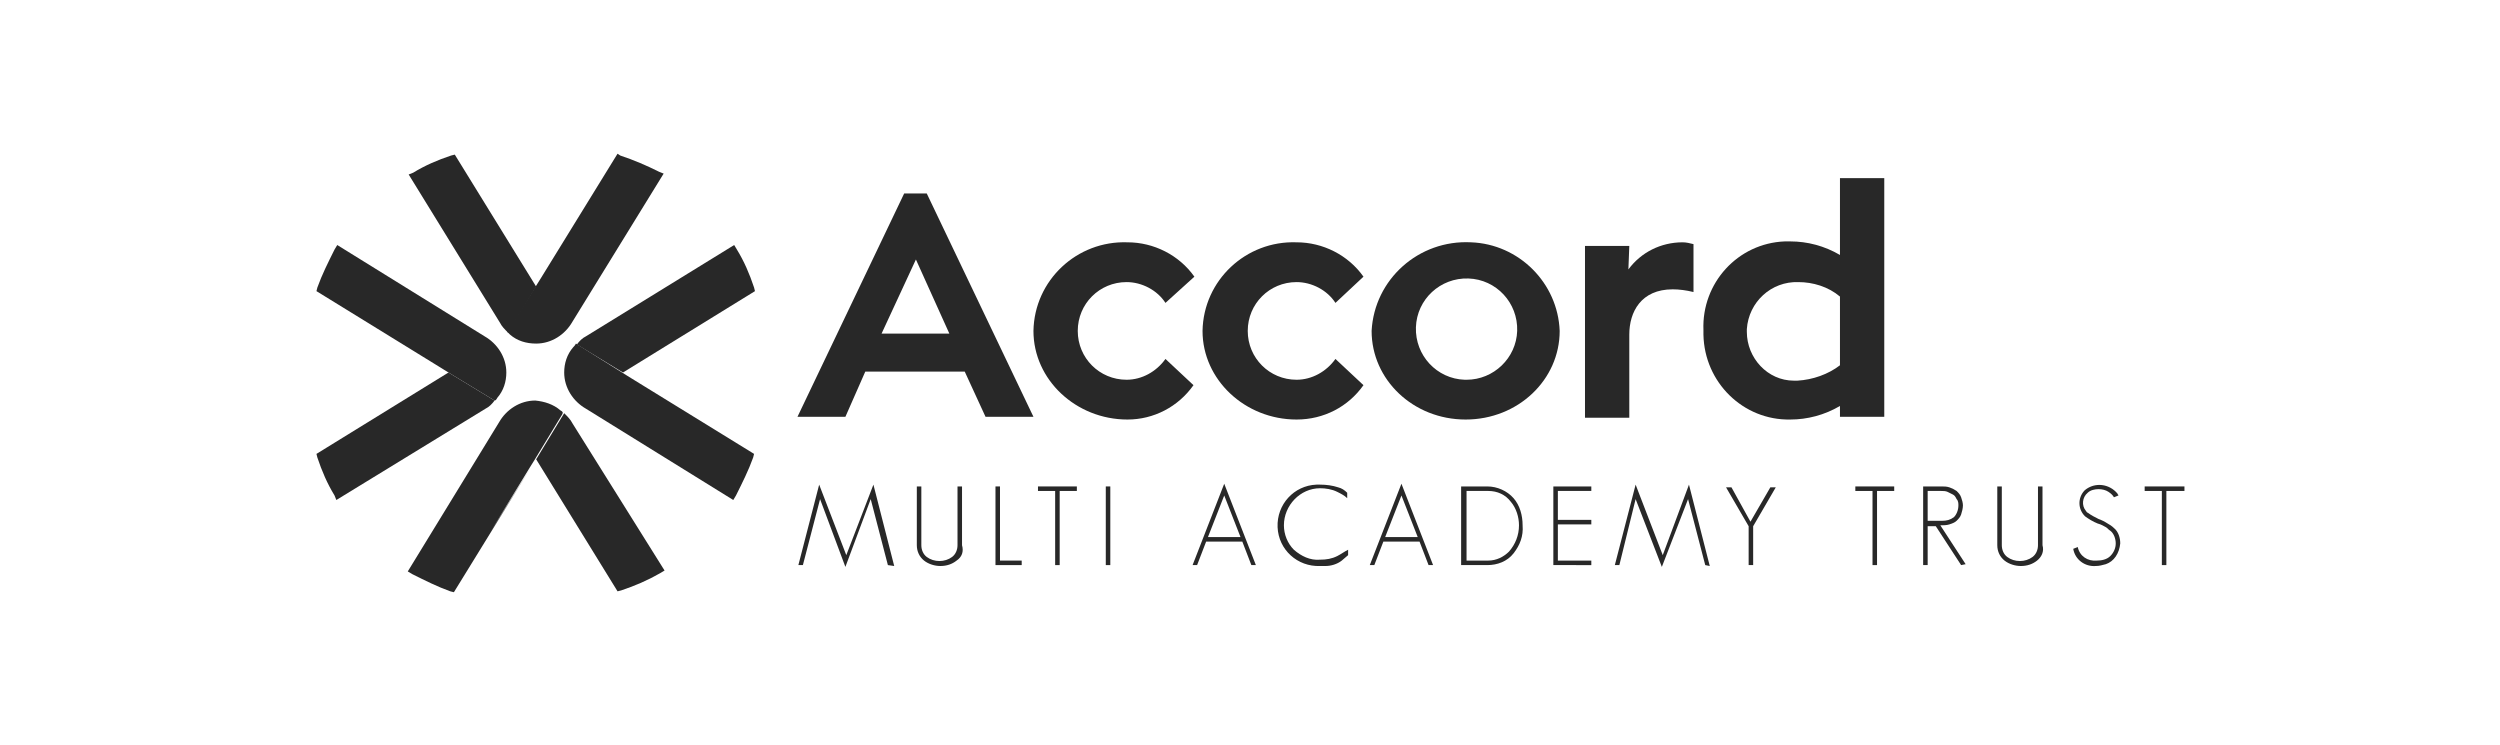 <?xml version="1.0" encoding="utf-8"?>
<!-- Generator: Adobe Illustrator 25.4.1, SVG Export Plug-In . SVG Version: 6.00 Build 0)  -->
<svg version="1.1" id="Layer_1" xmlns="http://www.w3.org/2000/svg" xmlns:xlink="http://www.w3.org/1999/xlink" x="0px" y="0px"
	 viewBox="0 0 276.5 82.4" style="enable-background:new 0 0 276.5 82.4;" xml:space="preserve">
<style type="text/css">
	.st0{fill:#282828;}
</style>
<path class="st0" d="M106.7,41.1h-11l-2.2,5h-5.3L100,21.4h2.5l11.8,24.7H109L106.7,41.1z M97.5,36.9h7.5l-3.7-8.2L97.5,36.9z"/>
<path class="st0" d="M132,42.6c-1.7,2.4-4.4,3.8-7.3,3.8c-5.7,0-10.4-4.4-10.4-9.8c0.1-5.6,4.8-10,10.4-9.8c0,0,0,0,0,0
	c2.9,0,5.7,1.4,7.4,3.8l-3.2,2.9c-0.9-1.4-2.6-2.3-4.3-2.3c-3,0-5.4,2.4-5.4,5.4s2.4,5.4,5.4,5.4c0,0,0,0,0,0c1.7,0,3.3-0.9,4.3-2.3
	L132,42.6z"/>
<path class="st0" d="M150.8,42.6c-1.7,2.4-4.4,3.8-7.4,3.8c-5.7,0-10.4-4.4-10.4-9.8c0.1-5.6,4.8-10,10.4-9.8c0,0,0,0,0,0
	c2.9,0,5.7,1.4,7.4,3.8l-3.1,2.9c-0.9-1.4-2.6-2.3-4.3-2.3c-3,0-5.4,2.4-5.4,5.4s2.4,5.4,5.4,5.4c1.7,0,3.3-0.9,4.3-2.3L150.8,42.6z
	"/>
<path class="st0" d="M172.5,36.6c0,5.4-4.6,9.8-10.4,9.8s-10.4-4.4-10.4-9.8c0.3-5.7,5.2-10.1,11-9.8C168,27,172.3,31.3,172.5,36.6z
	 M167.8,36.6c0.1-3.1-2.3-5.7-5.4-5.8c-3.1-0.1-5.7,2.3-5.8,5.4c-0.1,3.1,2.3,5.7,5.4,5.8c0.1,0,0.1,0,0.2,0
	C165.2,42,167.7,39.6,167.8,36.6z"/>
<path class="st0" d="M180.1,29.8c1.4-1.9,3.6-3,6-3c0.4,0,0.8,0.1,1.2,0.2v5.3c-0.8-0.2-1.6-0.3-2.3-0.3c-3.5,0-4.8,2.5-4.8,5v9.2
	h-4.9v-19h4.9L180.1,29.8z"/>
<path class="st0" d="M208.4,19.7v26.4h-4.9v-1.2c-1.7,1-3.6,1.5-5.5,1.5c-5.2,0.1-9.5-4.1-9.6-9.4c0-0.2,0-0.3,0-0.5
	c-0.2-5.2,3.8-9.6,9-9.8c0.2,0,0.4,0,0.6,0c1.9,0,3.8,0.5,5.5,1.5v-8.5H208.4z M203.5,40.4v-7.6c-1.3-1.1-3-1.6-4.6-1.6
	c-3-0.1-5.5,2.2-5.7,5.2c0,0.1,0,0.2,0,0.3c0,2.9,2.3,5.4,5.2,5.4c0.1,0,0.3,0,0.4,0C200.5,42,202.2,41.4,203.5,40.4z"/>
<path class="st0" d="M98.2,62.5l-1.9-7.3l-2.8,7.5l-2.8-7.5l-1.9,7.3h-0.5l2.3-8.9l3,7.8l3-7.8l2.3,9L98.2,62.5z"/>
<path class="st0" d="M105.8,62c-0.5,0.4-1.1,0.6-1.8,0.6c-0.6,0-1.3-0.2-1.8-0.6c-0.5-0.4-0.8-1-0.8-1.7v-6.5h0.5v6.5
	c0,0.5,0.2,1,0.6,1.3c0.8,0.6,2,0.6,2.8,0c0.4-0.3,0.6-0.8,0.6-1.3v-6.5h0.5v6.5C106.6,61,106.4,61.6,105.8,62z"/>
<path class="st0" d="M110.1,62.5v-8.7h0.5V62h2.4v0.5H110.1z"/>
<path class="st0" d="M117.2,54.3v8.2h-0.5v-8.2h-1.9v-0.5h4.3v0.5H117.2z"/>
<path class="st0" d="M122.3,62.5v-8.7h0.5v8.7H122.3z"/>
<path class="st0" d="M138.4,62.5l-1-2.6h-4l-1,2.6h-0.5l3.5-9l3.5,9H138.4z M135.4,54.8l-1.8,4.6h3.6L135.4,54.8z"/>
<path class="st0" d="M148.4,62c-0.5,0.4-1.2,0.6-1.8,0.6h-0.3h-0.3c-2.5,0.1-4.6-1.8-4.7-4.3c-0.1-2.5,1.8-4.6,4.3-4.7
	c0.1,0,0.3,0,0.4,0c0.7,0,1.4,0.1,2,0.3c0.4,0.1,0.7,0.3,1,0.6v0.6c-0.3-0.3-0.7-0.5-1.1-0.7c-0.6-0.3-1.3-0.4-1.9-0.4
	c-2.2,0-4,1.9-4,4.1c0,1,0.4,2,1.1,2.7c0.8,0.7,1.8,1.2,2.9,1.1c0.7,0,1.3-0.1,1.9-0.4c0.4-0.2,0.8-0.5,1.2-0.7v0.6L148.4,62z"/>
<path class="st0" d="M158,62.5l-1-2.6h-4l-1,2.6h-0.5l3.5-9l3.5,9H158z M155,54.8l-1.8,4.6h3.6L155,54.8z"/>
<path class="st0" d="M167.4,61.2c-0.7,0.9-1.8,1.3-2.9,1.3h-2.9v-8.7h2.9c1.1,0,2.2,0.5,2.9,1.3c0.7,0.8,1,1.9,1,3
	C168.5,59.3,168.1,60.3,167.4,61.2z M167.1,55.5c-0.6-0.8-1.5-1.2-2.5-1.2h-2.4V62h2.4c0.9,0,1.7-0.4,2.3-1c0.7-0.8,1.1-1.8,1.1-2.9
	C168,57.2,167.7,56.2,167.1,55.5L167.1,55.5z"/>
<path class="st0" d="M171.8,62.5v-8.7h4.2v0.5h-3.7v3.2h3.7V58h-3.7v4h3.7v0.5L171.8,62.5z"/>
<path class="st0" d="M188.6,62.5l-1.9-7.3l-2.9,7.5l-2.9-7.5l-1.8,7.3h-0.5l2.3-8.9l3,7.8l2.9-7.8l2.3,9L188.6,62.5z"/>
<path class="st0" d="M193.9,58.2v4.3h-0.5v-4.3l-2.5-4.3h0.6l2.1,3.8l2.2-3.8h0.6L193.9,58.2z"/>
<path class="st0" d="M207.6,54.3v8.2h-0.5v-8.2h-1.9v-0.5h4.3v0.5H207.6z"/>
<path class="st0" d="M216.9,62.5l-2.8-4.3h-0.9v4.3h-0.5v-8.7h2c0.3,0,0.6,0,0.9,0.1c0.3,0.1,0.5,0.2,0.8,0.4
	c0.2,0.2,0.4,0.4,0.5,0.7c0.1,0.3,0.2,0.6,0.2,0.9c0,0.3-0.1,0.7-0.2,1c-0.1,0.3-0.3,0.5-0.5,0.7c-0.2,0.2-0.5,0.3-0.8,0.4
	c-0.3,0.1-0.7,0.1-1,0.1l2.8,4.3L216.9,62.5z M216.4,55.2c-0.1-0.2-0.2-0.4-0.4-0.5c-0.2-0.1-0.4-0.2-0.6-0.3
	c-0.2-0.1-0.5-0.1-0.7-0.1h-1.5v3.3h1.6c0.5,0,0.9-0.1,1.3-0.4c0.3-0.3,0.5-0.8,0.5-1.3C216.6,55.7,216.6,55.4,216.4,55.2z"/>
<path class="st0" d="M225.3,62c-0.5,0.4-1.1,0.6-1.8,0.6c-0.6,0-1.3-0.2-1.8-0.6c-0.5-0.4-0.8-1-0.8-1.7v-6.5h0.5v6.5
	c0,0.5,0.2,1,0.6,1.3c0.8,0.6,2,0.6,2.8,0c0.4-0.3,0.6-0.8,0.6-1.3v-6.5h0.5v6.5C226.1,61,225.8,61.6,225.3,62z"/>
<path class="st0" d="M232.9,62.4c-0.4,0.1-0.7,0.2-1.1,0.2c-1.2,0.1-2.3-0.7-2.5-1.9l0.5-0.2c0.2,1,1.1,1.6,2.1,1.5
	c0.5,0,1.1-0.1,1.5-0.5c0.4-0.4,0.6-0.9,0.6-1.4c0-0.5-0.2-1.1-0.6-1.4c-0.2-0.1-0.3-0.3-0.5-0.4c-0.2-0.1-0.5-0.3-0.9-0.4
	c-0.5-0.2-1-0.5-1.4-0.8c-0.8-0.8-0.8-2-0.1-2.8c0,0,0,0,0.1-0.1c1.1-0.9,2.7-0.7,3.6,0.4c0,0.1,0.1,0.1,0.1,0.2l-0.5,0.2
	c-0.1-0.2-0.3-0.4-0.6-0.6c-0.3-0.2-0.7-0.3-1.1-0.3c-0.4,0-0.9,0.1-1.2,0.4c-0.6,0.5-0.7,1.4-0.2,2c0.1,0.1,0.1,0.2,0.2,0.2
	c0.4,0.3,0.8,0.5,1.2,0.7c0.3,0.1,0.7,0.3,1,0.5c0.2,0.1,0.5,0.3,0.7,0.5c0.5,0.4,0.7,1.1,0.7,1.7C234.4,61.2,233.8,62.1,232.9,62.4
	z"/>
<path class="st0" d="M239.6,54.3v8.2h-0.5v-8.2h-1.9v-0.5h4.4v0.5H239.6z"/>
<polygon class="st0" points="58.7,51.7 59.2,50.8 59.2,50.8 "/>
<path class="st0" d="M62,45.4c-0.8-0.7-1.8-1-2.8-1.1c-1.7,0-3.2,1-4,2.4L45.1,63.2l0.5,0.3c1.4,0.7,2.8,1.4,4.2,1.9l0.4,0.1
	l8.5-13.8l-4.5,7.2l4.4-7.2l0.5-0.8l0,0l3.1-5.1C62.3,45.6,62.2,45.5,62,45.4z"/>
<path class="st0" d="M63.3,46.8c-0.2-0.4-0.5-0.7-0.9-1.1l-3.1,5.1l9,14.6l0.4-0.1c1.5-0.5,2.9-1.1,4.3-1.9l0.5-0.3L63.3,46.8z"/>
<polygon class="st0" points="59.7,30.8 59.2,31.6 59.2,31.6 "/>
<path class="st0" d="M56.4,37c0.8,0.7,1.8,1,2.9,1c1.7,0,3.2-1,4-2.4l10.1-16.4L72.9,19c-1.4-0.7-2.8-1.3-4.3-1.8L68.3,17l-8.5,13.8
	l4.4-7.2l-4.4,7.2l-0.5,0.8l0,0l-3.2,5.1L56.4,37z"/>
<path class="st0" d="M55.3,35.7c0.2,0.4,0.5,0.7,0.9,1.1l3.1-5.1l-9-14.6l-0.4,0.1c-1.5,0.5-2.9,1.1-4.2,1.9l-0.5,0.2L55.3,35.7z"/>
<polygon class="st0" points="69.7,41.7 68.8,41.2 68.8,41.2 "/>
<path class="st0" d="M63.4,38.4c-0.7,0.8-1,1.8-1,2.8c0,1.7,1,3.2,2.4,4l16.3,10.1l0.3-0.5c0.7-1.4,1.4-2.8,1.9-4.2l0.1-0.4
	l-13.8-8.5l7.2,4.4l-7.2-4.4l-0.8-0.5l0,0l-5.1-3.2C63.6,38.2,63.5,38.3,63.4,38.4z"/>
<path class="st0" d="M64.8,37.2c-0.4,0.2-0.7,0.5-1,0.9l5.1,3.1l14.6-9l-0.1-0.4c-0.5-1.5-1.1-2.9-1.9-4.2l-0.3-0.5L64.8,37.2z"/>
<polygon class="st0" points="48.8,40.7 49.6,41.2 49.6,41.2 "/>
<path class="st0" d="M55,44c0.7-0.8,1-1.8,1-2.8c0-1.7-1-3.2-2.4-4L37.3,27.1L37,27.6c-0.7,1.4-1.4,2.8-1.9,4.2L35,32.2l13.8,8.5
	l-7.2-4.4l7.2,4.4l0.8,0.5l0,0l5.1,3.1C54.8,44.3,54.9,44.2,55,44z"/>
<path class="st0" d="M53.7,45.2c0.4-0.2,0.7-0.5,1-0.9l-5.1-3.1l-14.6,9l0.1,0.4c0.5,1.5,1.1,2.9,1.9,4.2l0.2,0.5L53.7,45.2z"/>
</svg>
